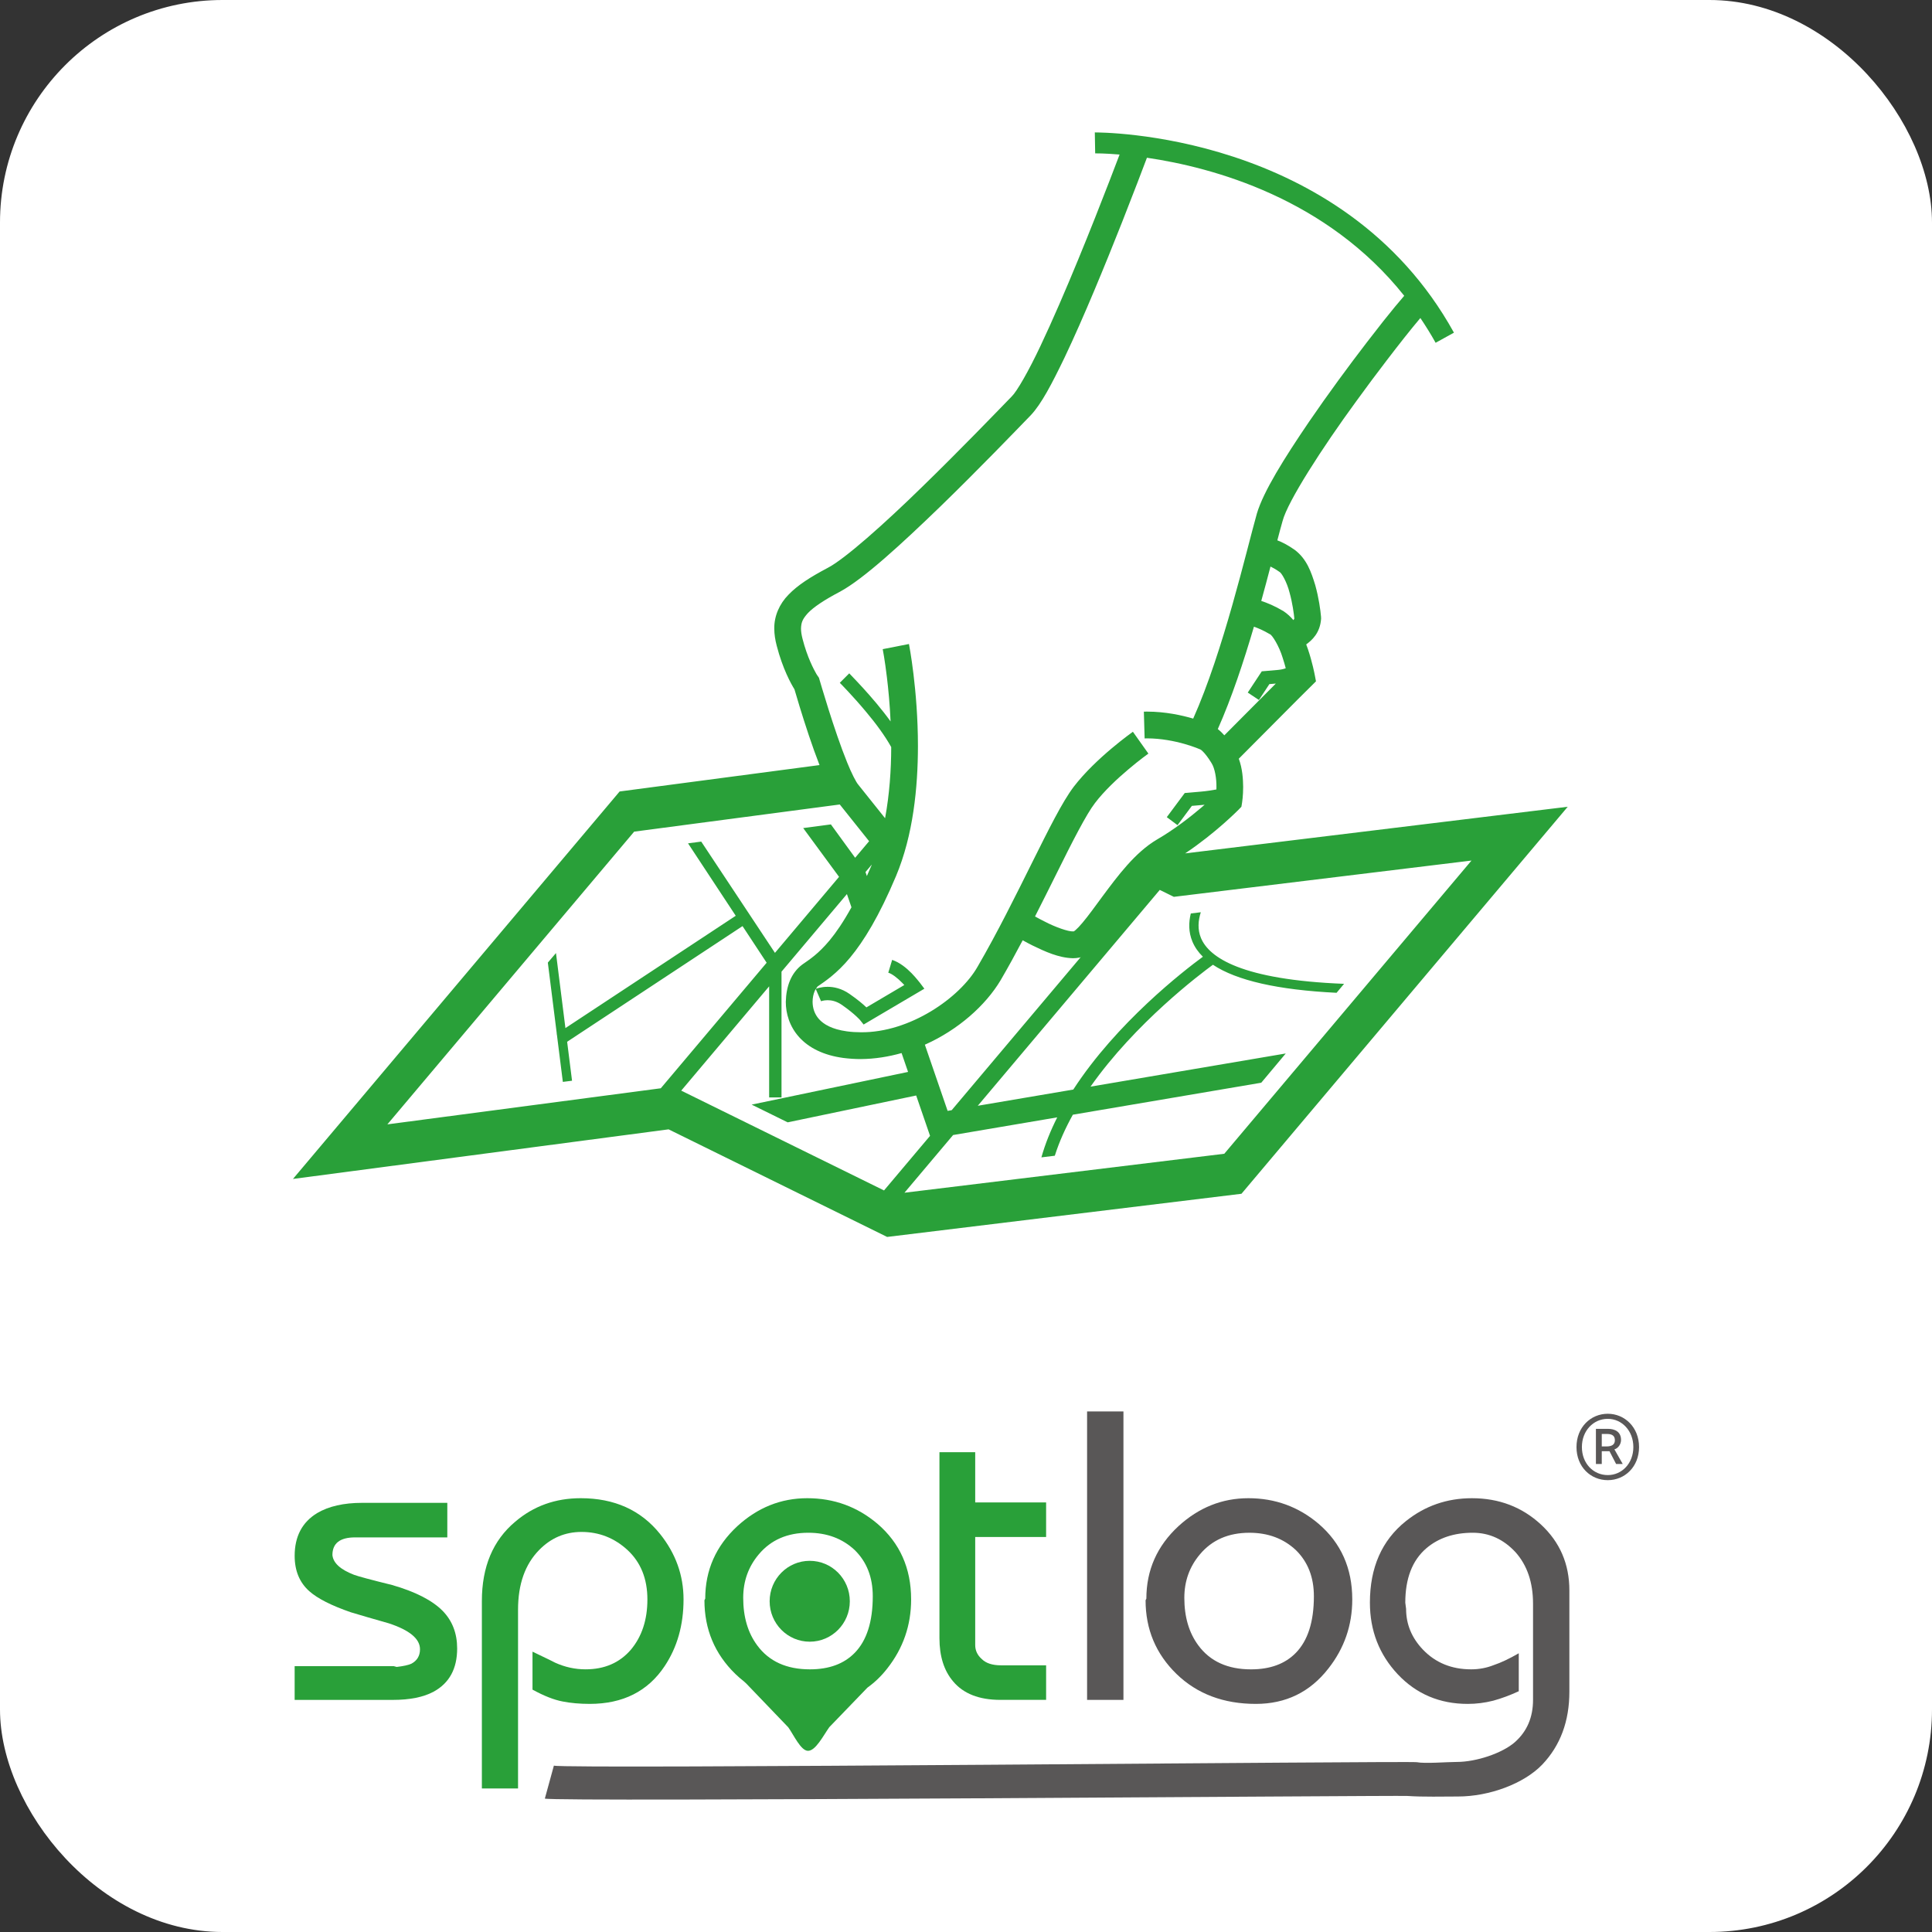 <?xml version="1.0" encoding="UTF-8"?><svg id="b" xmlns="http://www.w3.org/2000/svg" viewBox="0 0 154.85 154.85"><rect x="0" y="0" width="154.85" height="154.85" fill="#333333" stroke="none"/><g id="c"><rect x="0" y="0" width="154.85" height="154.85" rx="17.838" ry="17.838" fill="#fff"/><path d="M94.992,68.398c2.464-1.649,4.234-3.461,4.268-3.49l.238-.246.056-.338c.006-.039.085-.546.085-1.255-.008-.64-.054-1.449-.349-2.259,1.177-1.186,4.009-4.038,4.783-4.809l.998-.99.405-.402-.107-.558c-.008-.03-.178-.954-.539-2.023-.043-.125-.09-.25-.137-.377.446-.328,1.116-.905,1.193-2.063,0-.045-.001-.1-.006-.163-.046-.527-.177-1.5-.462-2.523-.312-1.016-.667-2.097-1.651-2.834-.553-.388-1.015-.621-1.388-.759.161-.613.301-1.144.423-1.561.413-1.57,3.17-5.851,5.903-9.59.833-1.152,1.662-2.256,2.437-3.269.498-.65.978-1.271,1.408-1.814.486-.616.933-1.16,1.293-1.586.425.634.837,1.288,1.222,1.985l1.469-.811c-8.951-16.197-28.559-16.043-28.784-16.049l.029,1.679c.032-.002.756-.007,1.956.094-.399,1.054-1.108,2.907-1.97,5.079-.419,1.056-.873,2.186-1.347,3.335-.993,2.415-2.065,4.907-3.029,6.937-.948,2.013-1.885,3.633-2.292,4.03-1.246,1.283-4.179,4.331-7.2,7.268-2.991,2.925-6.2,5.787-7.57,6.487-1.375.728-2.383,1.37-3.121,2.134-.739.747-1.162,1.726-1.147,2.721,0,.455.072.908.193,1.37.479,1.865,1.16,3.077,1.423,3.498.138.478.592,2.019,1.154,3.697.266.797.559,1.609.855,2.378l-16.02,2.116-26.183,31.056,30.108-3.975,17.515,8.623,28.4-3.46,26.15-31.019-30.659,3.737ZM102.466,53.691l-1.075.094-.259.021-1.124,1.704.895.593.838-1.272c.115-.009.282-.023.516-.043-.943.941-2.957,2.97-4.126,4.147-.187-.21-.362-.377-.523-.502,1.111-2.494,2.082-5.435,2.895-8.202.318.108.744.283,1.272.597.177.033.759.976,1.029,1.888.102.303.18.584.249.843-.141.055-.331.107-.586.131ZM102.541,45.831c.171.069.603.816.815,1.655.233.823.352,1.715.387,2.105l-.005.003c-.012.026-.038.066-.072.108-.223-.265-.482-.511-.8-.721-.706-.42-1.314-.666-1.775-.816.271-.977.516-1.902.739-2.756.177.084.408.209.711.422ZM65.54,54.183s-.024-.033-.1-.154c-.213-.367-.736-1.345-1.114-2.815-.089-.339-.125-.61-.125-.836.016-.479.11-.751.551-1.237.443-.468,1.282-1.041,2.573-1.717,1.913-1.033,4.979-3.865,8.065-6.848,3.054-2.967,6.004-6.033,7.243-7.313.836-.891,1.672-2.494,2.69-4.601,1.536-3.225,3.28-7.487,4.617-10.869.938-2.377,1.673-4.317,1.987-5.15,5.262.771,14.395,3.234,20.622,11.064-.436.499-.979,1.162-1.675,2.034-.402.507-.839,1.069-1.298,1.667-1.462,1.901-3.147,4.189-4.658,6.399-1.99,2.927-3.653,5.584-4.179,7.355-.843,2.99-2.69,11.04-5.104,16.433-.931-.272-2.231-.557-3.701-.56-.094,0-.177.002-.253.003l.061,2.147c.074-.002.139-.005.192-.005,1.131,0,2.212.222,2.996.444.393.115.715.223.931.305.216.082.312.128.313.126l.071.033c.03.021.092.071.19.169.151.156.38.429.659.888.287.439.413,1.275.404,1.924,0,.075-.003.139-.003.206-.358.066-.79.134-1.226.172l-1.072.094-.239.019-1.439,1.934.86.643,1.149-1.546c.154-.014.413-.037.836-.073.064-.007.124-.013.187-.019-.085.077-.176.152-.272.236-.913.776-2.18,1.76-3.562,2.562-1.755,1.04-3.14,2.919-4.355,4.551-.599.813-1.144,1.57-1.593,2.101-.22.265-.419.472-.56.593-.064.056-.118.092-.144.108-.015,0-.036.002-.059.002-.38.024-1.449-.354-2.268-.786-.29-.142-.554-.285-.781-.412.597-1.171,1.166-2.316,1.698-3.383,1.29-2.608,2.416-4.814,3.108-5.707.724-.957,1.809-1.973,2.701-2.72.891-.755,1.578-1.24,1.58-1.243l-1.242-1.751c-.04.036-2.96,2.085-4.745,4.412-.931,1.234-2.008,3.419-3.322,6.051-1.303,2.619-2.796,5.645-4.38,8.365-1.419,2.502-5.453,5.3-9.355,5.258-.375,0-.748-.023-1.116-.072-1.216-.167-1.867-.569-2.24-.98-.367-.413-.51-.895-.515-1.387,0-.321.069-.636.169-.865.028-.069.058-.108.087-.159l.423.976s.023-.013.118-.036c.093-.021.236-.047.408-.047.306,0,.703.072,1.151.381.557.389.926.704,1.152.913.228.207.29.295.293.294l.29.362,4.868-2.871-.361-.479c-.046-.022-.997-1.419-2.221-1.831l-.31,1.028c.295.079.757.441,1.095.791.069.069.132.134.19.196l-3.038,1.793c-.261-.25-.689-.619-1.348-1.075-.636-.448-1.278-.577-1.762-.574-.531,0-.879.139-.943.165.071-.109.134-.189.134-.189.575-.397,1.549-1.029,2.624-2.333,1.083-1.31,2.31-3.293,3.666-6.514,1.383-3.297,1.754-7.103,1.759-10.421-.002-4.526-.713-8.143-.72-8.185l-2.103.413s.167.846.336,2.256c.117.963.233,2.179.294,3.536-1.438-1.99-3.3-3.817-3.313-3.853l-.757.759c.031.031,1.037,1.044,2.111,2.332.754.893,1.524,1.938,2.01,2.819-.003,1.836-.141,3.809-.492,5.702-.738-.919-1.584-1.983-2.161-2.705-.161-.187-.531-.899-.872-1.747-1.055-2.585-2.213-6.628-2.218-6.635l-.049-.17-.099-.144ZM86.621,76.713l-10.344,12.269-.325.055-1.824-5.304c2.674-1.19,4.87-3.151,6.074-5.171.608-1.042,1.198-2.121,1.767-3.199.236.133.508.279.805.426.969.469,2.073.987,3.227,1.013.17-.003.347-.014.534-.054.033-.009.055-.025.086-.034ZM69.37,69.894l.506-.6c-.013.031-.023.065-.036.096-.122.29-.241.557-.36.824l-.11-.32ZM52.964,87.225l-21.915,2.893,19.78-23.462,16.48-2.177c.681.855,1.621,2.031,2.35,2.944l-1.119,1.327-1.944-2.674-2.22.294,2.874,3.909-3.525,4.181-1.612,1.912-5.909-8.918-1.058.14,3.824,5.805-13.651,9.002-.757-6.013-.653.765.718,5.705-.018.012.024.037.479,3.806.737-.093-.393-3.123,14.058-9.27,1.933,2.935-8.485,10.063ZM70.855,95.414l-16.255-8,7.047-8.359v8.903h.991v-10.079l5.243-6.219.364,1.059c-.647,1.174-1.235,2.029-1.749,2.649-.921,1.101-1.574,1.506-2.191,1.939-.908.681-1.293,1.759-1.323,2.992-.002.928.298,1.973,1.068,2.826.77.856,1.962,1.458,3.544,1.67.473.06.942.09,1.403.09,1.121-.01,2.217-.186,3.265-.482l.52,1.512-12.537,2.62,2.887,1.421,10.3-2.152,1.112,3.234-3.689,4.376ZM98.127,92.474l-25.634,3.123,3.124-3.706.774-.918,8.347-1.417c-.526,1.041-.962,2.113-1.27,3.207l1.075-.131c.354-1.121.853-2.221,1.446-3.288l15.101-2.564,1.963-2.344-15.647,2.658c3.59-5.112,8.816-9.044,9.811-9.769,1.899,1.264,5.208,2.017,9.909,2.248l.602-.719c-8.201-.321-10.812-2.103-11.467-3.665-.289-.689-.229-1.409-.017-2.072l-.801.098c-.176.717-.19,1.491.131,2.258.183.438.464.841.838,1.21-1.536,1.128-6.912,5.287-10.387,10.645l-7.656,1.3,14.587-17.301,1.128.555,23.856-2.908-19.813,23.501Z" fill="#29a039"/><path d="M23.618,133.541h7.937l.241.064c.547-.064.939-.15,1.175-.258.461-.247.692-.633.692-1.159,0-.837-.832-1.529-2.495-2.077-1.32-.375-2.334-.671-3.043-.885-1.556-.536-2.667-1.1-3.333-1.69-.784-.697-1.175-1.642-1.175-2.833,0-1.556.601-2.699,1.803-3.429.923-.547,2.125-.821,3.606-.821h6.826v2.769h-7.39c-1.213,0-1.819.472-1.819,1.417.064.633.638,1.159,1.723,1.578.343.129,1.363.402,3.059.821,1.868.537,3.22,1.229,4.057,2.077.773.794,1.159,1.798,1.159,3.011,0,1.621-.628,2.775-1.884,3.461-.816.44-1.905.66-3.268.66h-7.873v-2.705Z" fill="#29a039"/><path d="M38.622,143.345v-15.021c0-2.747.891-4.867,2.673-6.359,1.471-1.256,3.22-1.884,5.248-1.884,2.704,0,4.824.955,6.36,2.866,1.256,1.567,1.883,3.316,1.883,5.248,0,2.05-.505,3.832-1.513,5.345-1.342,2.018-3.344,3.027-6.005,3.027-.794,0-1.519-.064-2.173-.193-.687-.129-1.492-.445-2.415-.95v-3.043c1.191.569,1.798.864,1.819.885.783.354,1.594.531,2.431.531,1.524,0,2.736-.526,3.638-1.578.88-1.052,1.321-2.393,1.321-4.025,0-1.653-.531-2.973-1.594-3.96-1.052-.966-2.281-1.449-3.687-1.449-1.32,0-2.453.483-3.397,1.449-1.127,1.149-1.69,2.742-1.69,4.782v14.329h-2.898Z" fill="#29a039"/><path d="M75.297,131.303v-14.908h2.866v4.025h5.683v2.769h-5.683v8.661c0,.44.177.816.531,1.127.333.333.848.499,1.546.499h3.606v2.769h-3.671c-1.696,0-2.957-.494-3.783-1.481-.73-.858-1.095-2.012-1.095-3.461Z" fill="#29a039"/><path d="M87.13,113.127h2.914v23.119h-2.914v-23.119Z" fill="#595757"/><path d="M91.881,128.131c0-2.286.858-4.223,2.576-5.812,1.631-1.492,3.499-2.238,5.603-2.238,2.136,0,4.009.682,5.619,2.045,1.803,1.546,2.705,3.569,2.705,6.07,0,2.072-.639,3.918-1.916,5.538-1.471,1.889-3.408,2.833-5.812,2.833-2.587,0-4.707-.799-6.359-2.399-1.653-1.61-2.479-3.579-2.479-5.908l.064-.129ZM94.924,128.067c0,1.535.375,2.807,1.127,3.816.944,1.277,2.351,1.916,4.218,1.916,1.535,0,2.731-.44,3.59-1.32.966-.987,1.449-2.5,1.449-4.54,0-1.524-.483-2.758-1.449-3.703-.988-.923-2.227-1.385-3.719-1.385-1.674,0-2.995.575-3.96,1.723-.837.988-1.256,2.152-1.256,3.494Z" fill="#595757"/><path d="M44.395,141.516c.998.29,68.501-.383,69.156-.276.655.129,2.456-.02,3.208-.02,1.567,0,3.64-.698,4.649-1.578.977-.859,1.465-1.991,1.465-3.397v-7.712c0-1.696-.467-3.069-1.401-4.121-.966-1.041-2.109-1.562-3.429-1.562-1.513,0-2.759.419-3.735,1.256-1.116.966-1.674,2.415-1.674,4.347l.064.499c0,1.235.451,2.324,1.352,3.268,1.009,1.052,2.297,1.578,3.864,1.578.633,0,1.234-.113,1.803-.338.58-.193,1.25-.51,2.012-.95v3.043c-.698.322-1.379.575-2.045.757-.676.172-1.358.258-2.045.258-2.243,0-4.111-.789-5.603-2.367-1.492-1.588-2.238-3.504-2.238-5.748,0-2.812.955-4.985,2.866-6.52,1.535-1.234,3.305-1.851,5.313-1.851,2.168,0,4.011.703,5.53,2.109,1.519,1.406,2.278,3.167,2.278,5.281v8.114c0,2.372-.724,4.32-2.173,5.844-1.471,1.535-4.247,2.56-6.758,2.56-1.181,0-2.768.045-4.061-.044-.83-.057-68.308.49-69.124.211l.724-2.64Z" fill="#595757"/><path d="M68.113,128.341c0,1.79-1.438,3.241-3.213,3.241s-3.213-1.451-3.213-3.241,1.438-3.241,3.213-3.241,3.213,1.451,3.213,3.241Z" fill="#29a039"/><path d="M70.322,122.126c-1.61-1.363-3.483-2.045-5.619-2.045-2.104,0-3.971.746-5.602,2.238-1.718,1.589-2.576,3.526-2.576,5.812l-.064.129c0,2.329.826,4.299,2.479,5.908.215.208.438.401.668.581.061.058.127.118.199.18l3.374,3.516c.431.604.994,1.858,1.563,1.883.622.027,1.252-1.234,1.725-1.895l3.056-3.169c.576-.414,1.109-.918,1.586-1.531,1.277-1.621,1.916-3.466,1.916-5.538,0-2.5-.902-4.524-2.705-6.07ZM60.824,124.573c.966-1.148,2.286-1.723,3.96-1.723,1.492,0,2.731.462,3.719,1.385.966.945,1.449,2.179,1.449,3.703,0,2.04-.483,3.553-1.449,4.54-.859.88-2.056,1.32-3.59,1.32-1.868,0-3.274-.638-4.218-1.916-.752-1.009-1.127-2.281-1.127-3.816,0-1.341.419-2.506,1.256-3.494Z" fill="#29a039"/><path d="M126.356,115.98c0-1.581,1.136-2.667,2.507-2.667,1.359,0,2.507,1.086,2.507,2.667,0,1.594-1.148,2.655-2.507,2.655-1.37,0-2.507-1.062-2.507-2.655ZM130.913,115.98c0-1.297-.914-2.26-2.05-2.26-1.161,0-2.074.963-2.074,2.26,0,1.31.914,2.248,2.074,2.248,1.137,0,2.05-.938,2.05-2.248ZM127.913,114.523h.975c.531,0,1.038.222,1.038.889,0,.334-.222.667-.531.754l.667,1.173h-.531l-.531-1.025h-.618v1.025h-.469v-2.815ZM128.765,115.931c.407,0,.667-.136.667-.494,0-.296-.149-.506-.63-.506h-.42v1.001h.383Z" fill="#595757"/></g></svg>